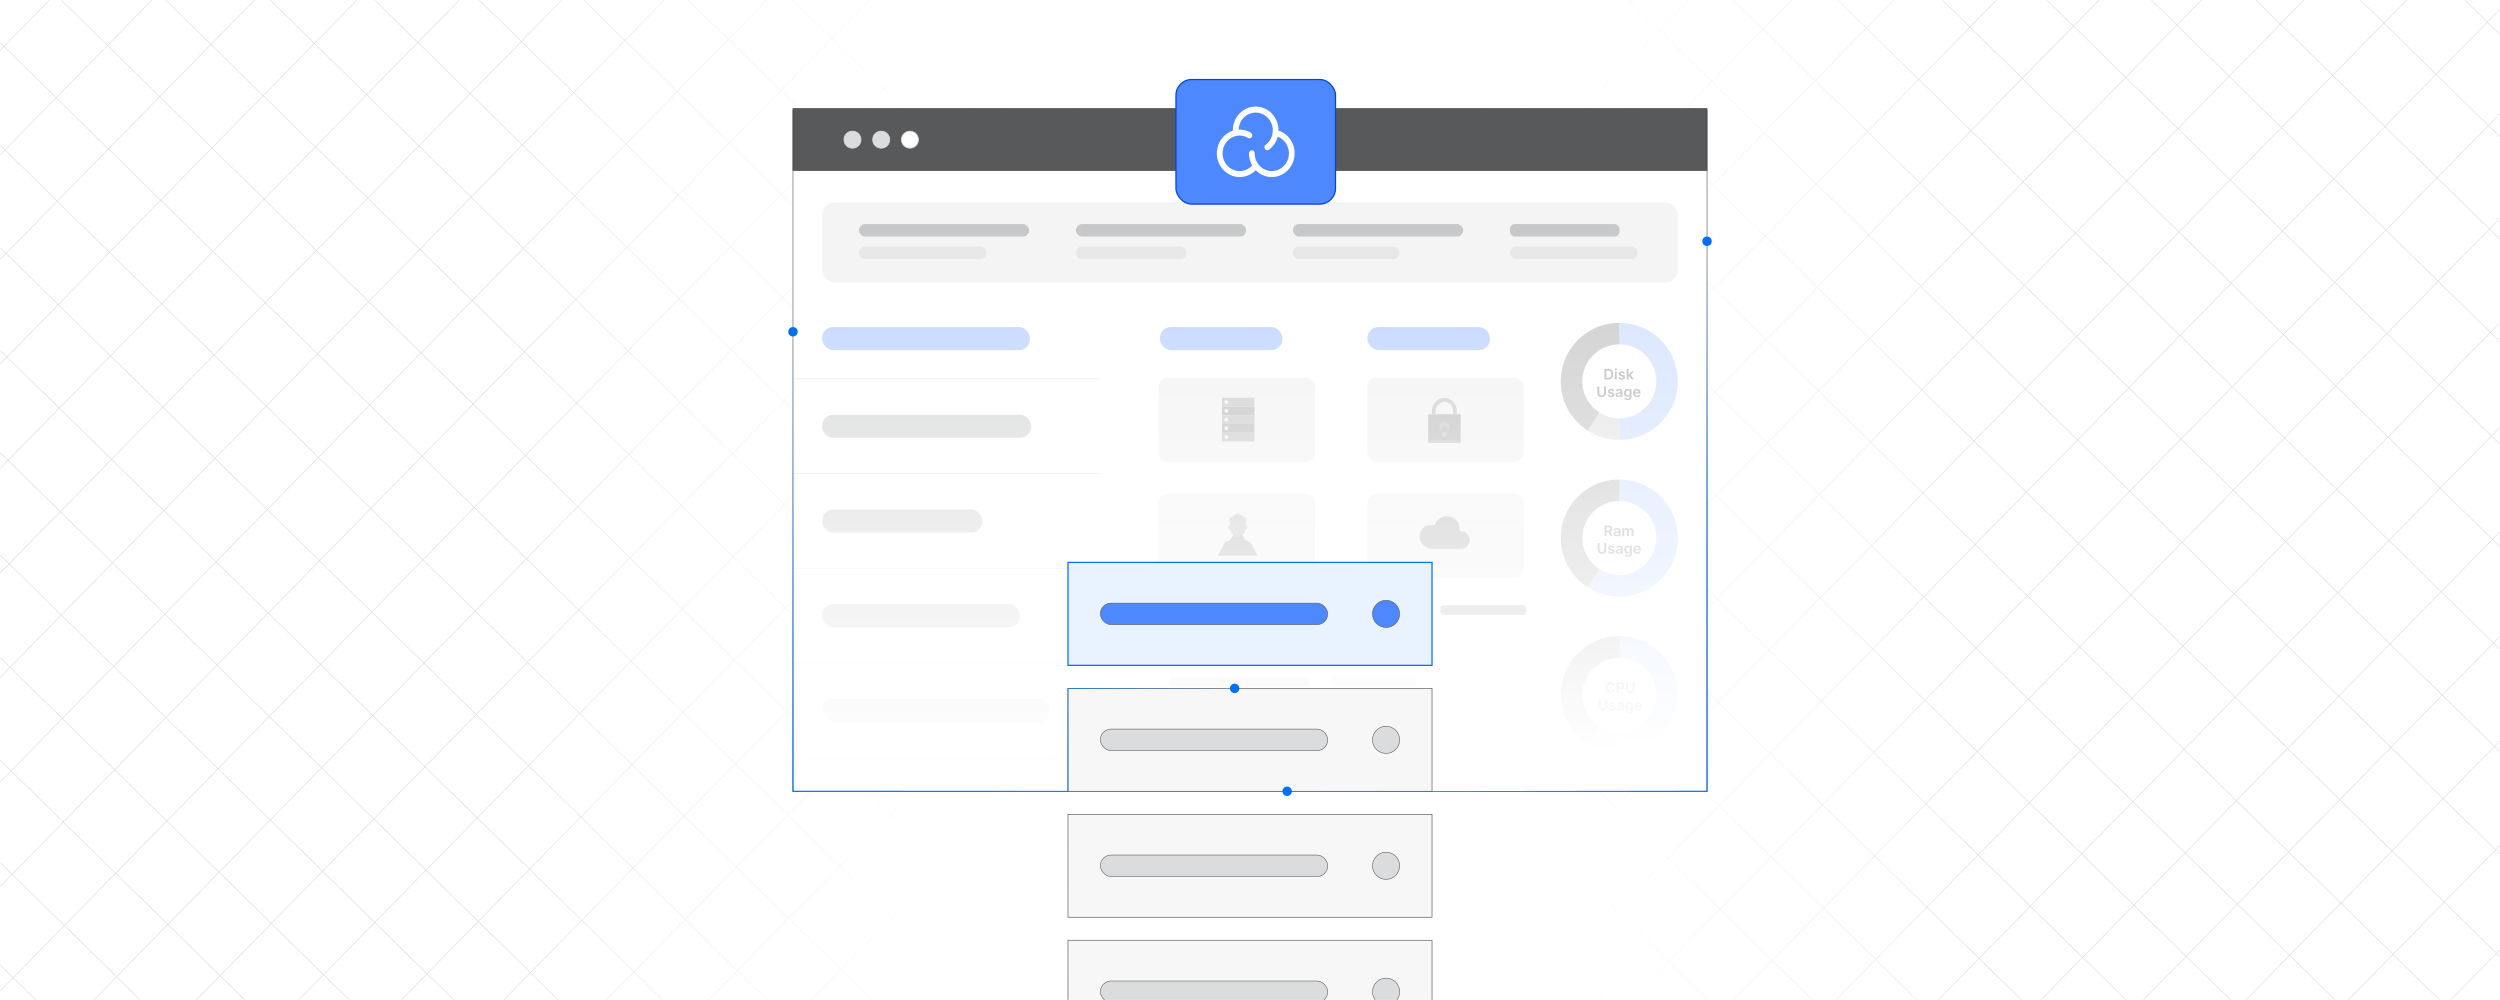 <?xml version="1.0" encoding="UTF-8"?><svg id="Layer_1" xmlns="http://www.w3.org/2000/svg" xmlns:xlink="http://www.w3.org/1999/xlink" viewBox="0 0 1000 400"><defs><clipPath id="clippath"><rect x=".096" y=".042" width="999.808" height="399.916" fill="none" stroke-width="0"/></clipPath><clipPath id="clippath-1"><rect x="-.096" y=".042" width="1000" height="400" fill="none" stroke-width="0"/></clipPath><linearGradient id="linear-gradient" x1="207.915" y1="200" x2="792.085" y2="200" gradientUnits="userSpaceOnUse"><stop offset="0" stop-color="#fff" stop-opacity="0"/><stop offset=".002" stop-color="#fff" stop-opacity=".01"/><stop offset=".043" stop-color="#fff" stop-opacity=".215"/><stop offset=".085" stop-color="#fff" stop-opacity=".399"/><stop offset=".13" stop-color="#fff" stop-opacity=".56"/><stop offset=".177" stop-color="#fff" stop-opacity=".697"/><stop offset=".226" stop-color="#fff" stop-opacity=".807"/><stop offset=".279" stop-color="#fff" stop-opacity=".893"/><stop offset=".337" stop-color="#fff" stop-opacity=".953"/><stop offset=".404" stop-color="#fff" stop-opacity=".989"/><stop offset=".501" stop-color="#fff"/><stop offset=".606" stop-color="#fff" stop-opacity=".99"/><stop offset=".672" stop-color="#fff" stop-opacity=".956"/><stop offset=".728" stop-color="#fff" stop-opacity=".898"/><stop offset=".778" stop-color="#fff" stop-opacity=".816"/><stop offset=".824" stop-color="#fff" stop-opacity=".71"/><stop offset=".868" stop-color="#fff" stop-opacity=".58"/><stop offset=".909" stop-color="#fff" stop-opacity=".425"/><stop offset=".948" stop-color="#fff" stop-opacity=".246"/><stop offset=".985" stop-color="#fff" stop-opacity=".048"/><stop offset=".993" stop-color="#fff" stop-opacity="0"/></linearGradient><linearGradient id="linear-gradient-2" x1="500" y1="303.216" x2="500" y2="113.02" gradientUnits="userSpaceOnUse"><stop offset=".003" stop-color="#fff"/><stop offset=".196" stop-color="#fff" stop-opacity=".798"/><stop offset=".756" stop-color="#fff" stop-opacity=".229"/><stop offset="1" stop-color="#fff" stop-opacity="0"/></linearGradient><filter id="drop-shadow-1" filterUnits="userSpaceOnUse"><feOffset dx="2.295" dy="2.295"/><feGaussianBlur result="blur" stdDeviation="3.442"/><feFlood flood-color="#333" flood-opacity=".06"/><feComposite in2="blur" operator="in"/><feComposite in="SourceGraphic"/></filter></defs><rect width="1000" height="400" fill="#fff" stroke-width="0"/><g clip-path="url(#clippath)"><g clip-path="url(#clippath-1)"><rect x=".096" y="-.042" width="1000" height="400" fill="#fff" stroke-width="0"/><rect x="-99.904" y="-400.042" width="1200" height="1200" transform="translate(7.193 417.044) rotate(-45.563)" fill="none" stroke="#dbdcdd" stroke-miterlimit="10" stroke-width=".25"/><line x1="-327.9" y1="187.402" x2="528.929" y2="1027.547" fill="none" stroke="#dbdcdd" stroke-miterlimit="10" stroke-width=".25"/><line x1="-307.409" y1="166.504" x2="549.42" y2="1006.649" fill="none" stroke="#dbdcdd" stroke-miterlimit="10" stroke-width=".25"/><line x1="-286.917" y1="145.605" x2="569.912" y2="985.75" fill="none" stroke="#dbdcdd" stroke-miterlimit="10" stroke-width=".25"/><line x1="-266.426" y1="124.707" x2="590.403" y2="964.852" fill="none" stroke="#dbdcdd" stroke-miterlimit="10" stroke-width=".25"/><line x1="-245.935" y1="103.809" x2="610.894" y2="943.954" fill="none" stroke="#dbdcdd" stroke-miterlimit="10" stroke-width=".25"/><line x1="-225.443" y1="82.91" x2="631.386" y2="923.056" fill="none" stroke="#dbdcdd" stroke-miterlimit="10" stroke-width=".25"/><line x1="-204.952" y1="62.012" x2="651.877" y2="902.158" fill="none" stroke="#dbdcdd" stroke-miterlimit="10" stroke-width=".25"/><line x1="-184.461" y1="41.114" x2="672.368" y2="881.259" fill="none" stroke="#dbdcdd" stroke-miterlimit="10" stroke-width=".25"/><line x1="-163.969" y1="20.216" x2="692.86" y2="860.361" fill="none" stroke="#dbdcdd" stroke-miterlimit="10" stroke-width=".25"/><line x1="-143.478" y1="-.683" x2="713.351" y2="839.463" fill="none" stroke="#dbdcdd" stroke-miterlimit="10" stroke-width=".25"/><line x1="-122.987" y1="-21.581" x2="733.842" y2="818.564" fill="none" stroke="#dbdcdd" stroke-miterlimit="10" stroke-width=".25"/><line x1="-102.495" y1="-42.479" x2="754.334" y2="797.666" fill="none" stroke="#dbdcdd" stroke-miterlimit="10" stroke-width=".25"/><line x1="-82.004" y1="-63.377" x2="774.825" y2="776.768" fill="none" stroke="#dbdcdd" stroke-miterlimit="10" stroke-width=".25"/><line x1="-61.513" y1="-84.276" x2="795.317" y2="755.87" fill="none" stroke="#dbdcdd" stroke-miterlimit="10" stroke-width=".25"/><line x1="-41.021" y1="-105.174" x2="815.808" y2="734.971" fill="none" stroke="#dbdcdd" stroke-miterlimit="10" stroke-width=".25"/><line x1="-20.53" y1="-126.072" x2="836.299" y2="714.073" fill="none" stroke="#dbdcdd" stroke-miterlimit="10" stroke-width=".25"/><line x1="-.038" y1="-146.97" x2="856.79" y2="693.175" fill="none" stroke="#dbdcdd" stroke-miterlimit="10" stroke-width=".25"/><line x1="20.453" y1="-167.869" x2="877.282" y2="672.277" fill="none" stroke="#dbdcdd" stroke-miterlimit="10" stroke-width=".25"/><line x1="40.944" y1="-188.767" x2="897.773" y2="651.378" fill="none" stroke="#dbdcdd" stroke-miterlimit="10" stroke-width=".25"/><line x1="61.436" y1="-209.665" x2="918.265" y2="630.48" fill="none" stroke="#dbdcdd" stroke-miterlimit="10" stroke-width=".25"/><line x1="81.927" y1="-230.564" x2="938.756" y2="609.582" fill="none" stroke="#dbdcdd" stroke-miterlimit="10" stroke-width=".25"/><line x1="102.418" y1="-251.462" x2="959.247" y2="588.683" fill="none" stroke="#dbdcdd" stroke-miterlimit="10" stroke-width=".25"/><line x1="122.91" y1="-272.36" x2="979.739" y2="567.785" fill="none" stroke="#dbdcdd" stroke-miterlimit="10" stroke-width=".25"/><line x1="143.401" y1="-293.258" x2="1000.23" y2="546.887" fill="none" stroke="#dbdcdd" stroke-miterlimit="10" stroke-width=".25"/><line x1="163.892" y1="-314.157" x2="1020.721" y2="525.989" fill="none" stroke="#dbdcdd" stroke-miterlimit="10" stroke-width=".25"/><line x1="184.384" y1="-335.055" x2="1041.213" y2="505.09" fill="none" stroke="#dbdcdd" stroke-miterlimit="10" stroke-width=".25"/><line x1="204.875" y1="-355.953" x2="1061.704" y2="484.192" fill="none" stroke="#dbdcdd" stroke-miterlimit="10" stroke-width=".25"/><line x1="225.366" y1="-376.851" x2="1082.195" y2="463.294" fill="none" stroke="#dbdcdd" stroke-miterlimit="10" stroke-width=".25"/><line x1="245.858" y1="-397.75" x2="1102.687" y2="442.396" fill="none" stroke="#dbdcdd" stroke-miterlimit="10" stroke-width=".25"/><line x1="266.349" y1="-418.648" x2="1123.178" y2="421.497" fill="none" stroke="#dbdcdd" stroke-miterlimit="10" stroke-width=".25"/><line x1="286.84" y1="-439.546" x2="1143.669" y2="400.599" fill="none" stroke="#dbdcdd" stroke-miterlimit="10" stroke-width=".25"/><line x1="307.332" y1="-460.445" x2="1164.161" y2="379.701" fill="none" stroke="#dbdcdd" stroke-miterlimit="10" stroke-width=".25"/><line x1="327.823" y1="-481.343" x2="1184.652" y2="358.803" fill="none" stroke="#dbdcdd" stroke-miterlimit="10" stroke-width=".25"/><line x1="348.314" y1="-502.241" x2="1205.143" y2="337.904" fill="none" stroke="#dbdcdd" stroke-miterlimit="10" stroke-width=".25"/><line x1="368.806" y1="-523.139" x2="1225.635" y2="317.006" fill="none" stroke="#dbdcdd" stroke-miterlimit="10" stroke-width=".25"/><line x1="389.297" y1="-544.038" x2="1246.126" y2="296.108" fill="none" stroke="#dbdcdd" stroke-miterlimit="10" stroke-width=".25"/><line x1="409.788" y1="-564.936" x2="1266.618" y2="275.209" fill="none" stroke="#dbdcdd" stroke-miterlimit="10" stroke-width=".25"/><line x1="430.28" y1="-585.834" x2="1287.109" y2="254.311" fill="none" stroke="#dbdcdd" stroke-miterlimit="10" stroke-width=".25"/><line x1="450.771" y1="-606.732" x2="1307.6" y2="233.413" fill="none" stroke="#dbdcdd" stroke-miterlimit="10" stroke-width=".25"/><line x1="471.262" y1="-627.631" x2="1328.091" y2="212.515" fill="none" stroke="#dbdcdd" stroke-miterlimit="10" stroke-width=".25"/><line x1="1327.685" y1="171.125" x2="487.539" y2="1027.954" fill="none" stroke="#dbdcdd" stroke-miterlimit="10" stroke-width=".25"/><line x1="1306.786" y1="150.634" x2="466.641" y2="1007.463" fill="none" stroke="#dbdcdd" stroke-miterlimit="10" stroke-width=".25"/><line x1="1285.888" y1="130.142" x2="445.743" y2="986.971" fill="none" stroke="#dbdcdd" stroke-miterlimit="10" stroke-width=".25"/><line x1="1264.99" y1="109.651" x2="424.844" y2="966.48" fill="none" stroke="#dbdcdd" stroke-miterlimit="10" stroke-width=".25"/><line x1="1244.091" y1="89.16" x2="403.946" y2="945.989" fill="none" stroke="#dbdcdd" stroke-miterlimit="10" stroke-width=".25"/><line x1="1223.193" y1="68.668" x2="383.048" y2="925.497" fill="none" stroke="#dbdcdd" stroke-miterlimit="10" stroke-width=".25"/><line x1="1202.295" y1="48.177" x2="362.15" y2="905.006" fill="none" stroke="#dbdcdd" stroke-miterlimit="10" stroke-width=".25"/><line x1="1181.397" y1="27.686" x2="341.252" y2="884.515" fill="none" stroke="#dbdcdd" stroke-miterlimit="10" stroke-width=".25"/><line x1="1160.498" y1="7.194" x2="320.353" y2="864.023" fill="none" stroke="#dbdcdd" stroke-miterlimit="10" stroke-width=".25"/><line x1="1139.6" y1="-13.297" x2="299.455" y2="843.532" fill="none" stroke="#dbdcdd" stroke-miterlimit="10" stroke-width=".25"/><line x1="1118.702" y1="-33.788" x2="278.557" y2="823.04" fill="none" stroke="#dbdcdd" stroke-miterlimit="10" stroke-width=".25"/><line x1="1097.804" y1="-54.28" x2="257.658" y2="802.549" fill="none" stroke="#dbdcdd" stroke-miterlimit="10" stroke-width=".25"/><line x1="1076.905" y1="-74.771" x2="236.76" y2="782.058" fill="none" stroke="#dbdcdd" stroke-miterlimit="10" stroke-width=".25"/><line x1="1056.007" y1="-95.263" x2="215.862" y2="761.567" fill="none" stroke="#dbdcdd" stroke-miterlimit="10" stroke-width=".25"/><line x1="1035.109" y1="-115.754" x2="194.964" y2="741.075" fill="none" stroke="#dbdcdd" stroke-miterlimit="10" stroke-width=".25"/><line x1="1014.211" y1="-136.245" x2="174.065" y2="720.584" fill="none" stroke="#dbdcdd" stroke-miterlimit="10" stroke-width=".25"/><line x1="993.312" y1="-156.737" x2="153.167" y2="700.092" fill="none" stroke="#dbdcdd" stroke-miterlimit="10" stroke-width=".25"/><line x1="972.414" y1="-177.228" x2="132.269" y2="679.601" fill="none" stroke="#dbdcdd" stroke-miterlimit="10" stroke-width=".25"/><line x1="951.516" y1="-197.719" x2="111.371" y2="659.11" fill="none" stroke="#dbdcdd" stroke-miterlimit="10" stroke-width=".25"/><line x1="930.617" y1="-218.211" x2="90.472" y2="638.618" fill="none" stroke="#dbdcdd" stroke-miterlimit="10" stroke-width=".25"/><line x1="909.719" y1="-238.702" x2="69.574" y2="618.127" fill="none" stroke="#dbdcdd" stroke-miterlimit="10" stroke-width=".25"/><line x1="888.821" y1="-259.193" x2="48.676" y2="597.636" fill="none" stroke="#dbdcdd" stroke-miterlimit="10" stroke-width=".25"/><line x1="867.923" y1="-279.685" x2="27.777" y2="577.144" fill="none" stroke="#dbdcdd" stroke-miterlimit="10" stroke-width=".25"/><line x1="847.024" y1="-300.176" x2="6.879" y2="556.653" fill="none" stroke="#dbdcdd" stroke-miterlimit="10" stroke-width=".25"/><line x1="826.126" y1="-320.667" x2="-14.019" y2="536.162" fill="none" stroke="#dbdcdd" stroke-miterlimit="10" stroke-width=".25"/><line x1="805.228" y1="-341.159" x2="-34.917" y2="515.67" fill="none" stroke="#dbdcdd" stroke-miterlimit="10" stroke-width=".25"/><line x1="784.33" y1="-361.65" x2="-55.816" y2="495.179" fill="none" stroke="#dbdcdd" stroke-miterlimit="10" stroke-width=".25"/><line x1="763.431" y1="-382.141" x2="-76.714" y2="474.688" fill="none" stroke="#dbdcdd" stroke-miterlimit="10" stroke-width=".25"/><line x1="742.533" y1="-402.633" x2="-97.612" y2="454.196" fill="none" stroke="#dbdcdd" stroke-miterlimit="10" stroke-width=".25"/><line x1="721.635" y1="-423.124" x2="-118.51" y2="433.705" fill="none" stroke="#dbdcdd" stroke-miterlimit="10" stroke-width=".25"/><line x1="700.737" y1="-443.615" x2="-139.409" y2="413.214" fill="none" stroke="#dbdcdd" stroke-miterlimit="10" stroke-width=".25"/><line x1="679.838" y1="-464.107" x2="-160.307" y2="392.722" fill="none" stroke="#dbdcdd" stroke-miterlimit="10" stroke-width=".25"/><line x1="658.94" y1="-484.598" x2="-181.205" y2="372.231" fill="none" stroke="#dbdcdd" stroke-miterlimit="10" stroke-width=".25"/><line x1="638.042" y1="-505.089" x2="-202.103" y2="351.74" fill="none" stroke="#dbdcdd" stroke-miterlimit="10" stroke-width=".25"/><line x1="617.144" y1="-525.581" x2="-223.002" y2="331.248" fill="none" stroke="#dbdcdd" stroke-miterlimit="10" stroke-width=".25"/><line x1="596.245" y1="-546.072" x2="-243.9" y2="310.757" fill="none" stroke="#dbdcdd" stroke-miterlimit="10" stroke-width=".25"/><line x1="575.347" y1="-566.563" x2="-264.798" y2="290.265" fill="none" stroke="#dbdcdd" stroke-miterlimit="10" stroke-width=".25"/><line x1="554.449" y1="-587.055" x2="-285.697" y2="269.774" fill="none" stroke="#dbdcdd" stroke-miterlimit="10" stroke-width=".25"/><line x1="533.55" y1="-607.546" x2="-306.595" y2="249.283" fill="none" stroke="#dbdcdd" stroke-miterlimit="10" stroke-width=".25"/><line x1="512.652" y1="-628.038" x2="-327.493" y2="228.791" fill="none" stroke="#dbdcdd" stroke-miterlimit="10" stroke-width=".25"/><rect x="207.915" y="0" width="584.17" height="400" fill="url(#linear-gradient)" stroke-width="0"/><rect x="317.192" y="43.901" width="365.617" height="272.655" fill="#fff" stroke-width="0"/><rect x="317.192" y="43.445" width="365.617" height="24.733" fill="#58595b" stroke="#333" stroke-miterlimit="10" stroke-width=".25"/><circle cx="340.992" cy="55.864" r="3.387" fill="#dbdcdd" stroke="#dbdcdd" stroke-miterlimit="10" stroke-width=".351"/><circle cx="352.483" cy="55.864" r="3.387" fill="#dbdcdd" stroke="#dbdcdd" stroke-miterlimit="10" stroke-width=".351"/><circle cx="363.974" cy="55.864" r="3.387" fill="#fff" stroke="#dbdcdd" stroke-miterlimit="10" stroke-width=".351"/><line x1="317.192" y1="151.536" x2="439.808" y2="151.536" fill="#fff" stroke="#e9e9e9" stroke-miterlimit="10" stroke-width=".343"/><rect x="328.875" y="165.905" width="83.529" height="9.219" rx="4.368" ry="4.368" fill="#dbdcdd" stroke-width="0"/><line x1="317.192" y1="189.423" x2="439.808" y2="189.423" fill="#fff" stroke="#e9e9e9" stroke-miterlimit="10" stroke-width=".343"/><rect x="328.875" y="203.792" width="64.058" height="9.219" rx="4.368" ry="4.368" fill="#dbdcdd" stroke-width="0"/><line x1="317.192" y1="227.31" x2="439.808" y2="227.31" fill="#fff" stroke="#e9e9e9" stroke-miterlimit="10" stroke-width=".343"/><rect x="328.875" y="241.678" width="79.036" height="9.219" rx="4.368" ry="4.368" fill="#dbdcdd" stroke-width="0"/><line x1="317.192" y1="265.197" x2="439.808" y2="265.197" fill="#fff" stroke="#e9e9e9" stroke-miterlimit="10" stroke-width=".343"/><rect x="328.875" y="279.565" width="91.018" height="9.219" rx="4.368" ry="4.368" fill="#dbdcdd" stroke-width="0"/><line x1="317.192" y1="303.084" x2="439.808" y2="303.084" fill="#fff" stroke="#e9e9e9" stroke-miterlimit="10" stroke-width=".343"/><rect x="328.875" y="130.824" width="83.092" height="9.219" rx="4.368" ry="4.368" fill="#4d88ff" opacity=".32" stroke-width="0"/><rect x="463.961" y="130.824" width="49.015" height="9.219" rx="4.434" ry="4.434" fill="#4d88ff" opacity=".32" stroke-width="0"/><rect x="546.961" y="130.824" width="49.015" height="9.219" rx="4.434" ry="4.434" fill="#4d88ff" opacity=".32" stroke-width="0"/><g opacity=".54"><rect x="467.923" y="242.084" width="55.632" height="3.881" rx="1.176" ry="1.176" fill="#cfcfcf" stroke-width="0"/><rect x="532.673" y="242.084" width="34.275" height="3.881" rx="1.176" ry="1.176" fill="#cfcfcf" stroke-width="0"/><rect x="576.214" y="242.084" width="34.275" height="3.881" rx="1.176" ry="1.176" fill="#9d9d9d" stroke-width="0"/><rect x="467.923" y="251.625" width="47.03" height="3.881" rx="1.176" ry="1.176" fill="#9d9d9d" stroke-width="0"/><rect x="467.923" y="261.167" width="33.3" height="3.881" rx="1.176" ry="1.176" fill="#e7e7e7" stroke-width="0"/><rect x="509.769" y="261.167" width="34.275" height="3.881" rx="1.176" ry="1.176" fill="#e7e7e7" stroke-width="0"/><rect x="467.923" y="270.709" width="55.632" height="3.881" rx="1.176" ry="1.176" fill="#cfcfcf" stroke-width="0"/><rect x="532.673" y="270.709" width="34.275" height="3.881" rx="1.176" ry="1.176" fill="#e7e7e7" stroke-width="0"/><rect x="467.923" y="280.251" width="55.632" height="3.881" rx="1.176" ry="1.176" fill="#e7e7e7" stroke-width="0"/><rect x="532.673" y="280.251" width="22.282" height="3.881" rx="1.176" ry="1.176" fill="#e7e7e7" stroke-width="0"/><rect x="467.923" y="289.793" width="36.52" height="3.881" rx="1.176" ry="1.176" fill="#e7e7e7" stroke-width="0"/><rect x="514.748" y="289.793" width="34.275" height="3.881" rx="1.176" ry="1.176" fill="#cfcfcf" stroke-width="0"/><rect x="467.923" y="299.335" width="73.273" height="3.881" rx="1.176" ry="1.176" fill="#e7e7e7" stroke-width="0"/><rect x="551.213" y="299.335" width="45.143" height="3.881" rx="1.176" ry="1.176" fill="#e7e7e7" stroke-width="0"/></g><rect x="463.425" y="151.084" width="62.611" height="33.624" rx="3.663" ry="3.663" fill="#f4f4f4" stroke-width="0"/><g id="Vivid.JS" opacity=".39"><g id="Vivid-Icons"><g id="Icons"><g id="server"><g id="Shape"><path d="M488.802,162.591h12.988v3.497h-12.988v-3.497ZM488.802,169.585h12.988v3.497h-12.988v-3.497Z" fill="gray" fill-rule="evenodd" stroke-width="0"/><path d="M488.802,159.095h12.988v3.497h-12.988v-3.497ZM488.802,166.088h12.988v3.497h-12.988v-3.497ZM488.802,173.082h12.988v3.497h-12.988v-3.497Z" fill="#9c9ea1" fill-rule="evenodd" stroke-width="0"/><path d="M490.55,174.081c.414,0,.749.336.749.749s-.336.749-.749.749-.749-.336-.749-.749.336-.749.749-.749ZM490.55,170.584c.414,0,.749.336.749.749s-.336.749-.749.749-.749-.336-.749-.749.336-.749.749-.749ZM490.55,167.087c.414,0,.749.336.749.749s-.336.749-.749.749-.749-.336-.749-.749.336-.749.749-.749ZM490.55,163.59c.414,0,.749.336.749.749s-.336.749-.749.749-.749-.336-.749-.749.336-.749.749-.749ZM490.55,160.094c.414,0,.749.336.749.749s-.336.749-.749.749-.749-.336-.749-.749.336-.749.749-.749Z" fill="#fff" fill-rule="evenodd" stroke-width="0"/></g></g></g></g></g><rect x="463.425" y="197.462" width="62.611" height="33.624" rx="3.663" ry="3.663" fill="#f4f4f4" stroke-width="0"/><g id="Vivid.JS-2" opacity=".39"><g id="Vivid-Icons-2"><g id="Icons-2"><g id="user"><g id="Shape-2"><polygon points="487.125 222.309 490.031 216.869 492.211 215.965 493.664 213.245 496.571 213.245 498.024 215.965 500.204 216.871 503.11 222.309 487.125 222.309" fill="gray" fill-rule="evenodd" stroke-width="0"/><polygon points="499.114 210.32 498.614 211.819 498.115 211.819 497.615 213.317 495.617 214.816 494.618 214.816 492.62 213.317 492.12 211.819 491.621 211.819 491.121 210.32 492.12 210.32 491.621 207.323 495.118 205.325 498.614 207.323 498.115 210.32 499.114 210.32" fill="#9c9ea1" fill-rule="evenodd" stroke-width="0"/></g></g></g></g></g><rect x="546.907" y="197.462" width="62.611" height="33.624" rx="3.663" ry="3.663" fill="#f4f4f4" stroke-width="0"/><g id="Vivid.JS-3" opacity=".39"><g id="Vivid-Icons-3"><g id="Icons-3"><g id="cloud"><g id="Shape-3"><path d="M584.466,219.492h-11.853c-2.666-.049-4.788-2.248-4.742-4.915,0-2.714,1.877-4.577,4.496-4.577.499-.044,1-.044,1.499,0,.803-1.939,2.509-3.497,4.674-3.497,2.899,0,5.317,1.991,5.317,4.995,0,.205.021.799,0,.999.166-.025.334-.025.499,0,1.921.012,3.477,1.563,3.497,3.483.033,1.904-1.483,3.475-3.387,3.51Z" fill="gray" fill-rule="evenodd" stroke-width="0"/></g></g></g></g></g><rect x="546.907" y="151.084" width="62.611" height="33.624" rx="3.663" ry="3.663" fill="#f4f4f4" stroke-width="0"/><g id="Vivid.JS-4" opacity=".39"><g id="Vivid-Icons-4"><g id="Icons-4"><g id="lock"><rect id="Rectangle-path" x="571.256" y="165.694" width="12.988" height="11.489" fill="gray" stroke-width="0"/><path id="Shape-4" d="M581.246,165.694v-1.499c-.056-1.908-1.589-3.441-3.497-3.497-1.79,0-3.497,1.93-3.497,3.497v1.499h-1.499v-1.499c.018-2.751,2.244-4.977,4.995-4.995,3.091,0,4.995,2.825,4.995,4.995v1.499h-1.499ZM571.256,176.184h12.988v.999h-12.988v-.999ZM577.75,168.691c1.104,0,1.998.895,1.998,1.998s-.895,1.998-1.998,1.998-1.998-.895-1.998-1.998.895-1.998,1.998-1.998ZM576.751,170.689h1.998v3.996h-1.998v-3.996Z" fill="#9c9ea1" fill-rule="evenodd" stroke-width="0"/></g></g></g></g><g opacity=".67"><path d="M658.179,162.997c-2.677,2.678-6.376,4.334-10.462,4.334v8.613c4.777.004,9.599-1.444,13.76-4.466,1.009-.733,1.94-1.533,2.796-2.386l-6.094-6.094Z" fill="#4d88ff" opacity=".32" stroke-width="0"/><path d="M647.717,167.331c-2.938,0-5.673-.86-7.975-2.336l-4.646,7.259c3.793,2.426,8.186,3.687,12.622,3.691l-0-8.614h0Z" fill="#dcdcdc" stroke-width="0"/><path d="M633.958,133.593c-1.009.733-1.94,1.533-2.796,2.386-5.729,5.715-7.99,13.911-6.313,21.575.67,3.063,1.966,6.042,3.927,8.741,1.771,2.438,3.927,4.428,6.321,5.959l4.646-7.259c-4.101-2.631-6.821-7.226-6.821-12.46,0-8.171,6.624-14.796,14.795-14.796h0v-8.613c-4.777-.004-9.599,1.444-13.76,4.466Z" fill="#bababa" stroke-width="0"/><g opacity=".32"><path d="M667.025,165.774h.007c-.811,1.171-1.726,2.287-2.758,3.32l-6.092-6.099c.638-.644,1.22-1.345,1.74-2.093,1.635-2.384,2.592-5.26,2.592-8.365,0-1.088-.125-2.148-.346-3.174-.846-3.888-3.229-7.207-6.473-9.287-2.301-1.476-5.038-2.336-7.977-2.336v-8.614c2.218,0,4.421.319,6.549.936s4.179,1.538,6.071,2.751c2.398,1.532,4.553,3.521,6.32,5.96,1.961,2.703,3.257,5.676,3.929,8.739,1.372,6.286.097,12.918-3.562,18.261Z" fill="#4d88ff" stroke-width="0"/></g><path d="M643.21,151.796h-1.435v-4.237h1.465c.421,0,.782.085,1.085.254s.536.411.698.727c.163.316.244.694.244,1.134,0,.441-.081.821-.245,1.139-.163.316-.398.56-.705.73-.308.17-.676.255-1.106.255ZM642.542,151.131h.631c.295,0,.542-.055.739-.162.196-.108.345-.271.444-.486s.149-.486.149-.81-.05-.593-.149-.808-.246-.375-.44-.482c-.194-.106-.435-.16-.722-.16h-.653v2.909Z" fill="#9e9e9e" stroke-width="0"/><path d="M646.339,148.167c-.119,0-.221-.04-.307-.119-.085-.079-.128-.175-.128-.286,0-.113.043-.21.128-.289.086-.079.188-.119.307-.119.12,0,.222.04.307.119s.128.176.128.289c0,.111-.043.207-.128.286s-.186.119-.307.119ZM645.962,151.796v-3.178h.749v3.178h-.749Z" fill="#9e9e9e" stroke-width="0"/><path d="M649.992,149.458l-.683.074c-.019-.068-.053-.134-.101-.194s-.111-.109-.191-.146c-.08-.038-.178-.057-.294-.057-.155,0-.286.034-.392.102s-.157.155-.156.263c-.001.093.032.168.102.226.069.059.185.105.347.143l.542.116c.301.065.524.168.671.309.147.141.222.324.223.552-.001.2-.06.377-.175.529s-.274.272-.478.356c-.205.086-.44.129-.704.129-.389,0-.702-.082-.94-.246-.237-.163-.378-.391-.424-.684l.731-.07c.033.144.103.252.211.325s.247.109.42.109c.178,0,.321-.036.43-.109s.162-.163.162-.272c0-.091-.035-.166-.104-.226-.069-.059-.178-.104-.324-.136l-.542-.114c-.305-.064-.53-.171-.676-.321-.146-.151-.219-.343-.218-.574-.001-.196.052-.366.16-.511.108-.144.26-.256.453-.335.194-.079.418-.119.672-.119.372,0,.666.08.88.238.215.158.348.373.398.644Z" fill="#9e9e9e" stroke-width="0"/><path d="M650.679,151.796v-4.237h.749v4.237h-.749ZM651.361,150.798l-.002-.904h.12l1.142-1.276h.876l-1.405,1.563h-.155l-.575.617ZM652.673,151.796l-1.034-1.446.505-.527,1.426,1.974h-.896Z" fill="#9e9e9e" stroke-width="0"/><path d="M641.612,154.549h.768v2.769c0,.304-.071.57-.214.801s-.343.41-.602.539c-.258.129-.559.193-.903.193-.347,0-.648-.065-.906-.193-.259-.129-.458-.309-.601-.539-.142-.231-.213-.497-.213-.801v-2.769h.768v2.704c0,.177.039.334.117.472.077.138.188.246.33.324.142.078.31.116.505.116.194,0,.362-.038.506-.116.143-.078.252-.186.329-.324.078-.138.116-.295.116-.472v-2.704Z" fill="#9e9e9e" stroke-width="0"/><path d="M645.694,156.449l-.683.074c-.019-.068-.053-.134-.101-.194s-.111-.109-.191-.146c-.08-.038-.178-.057-.294-.057-.155,0-.286.034-.392.102s-.157.155-.156.263c-.001.093.032.168.102.226.069.059.185.105.347.143l.542.116c.301.065.524.168.671.309.147.141.222.324.223.552-.001.2-.06.377-.175.529s-.274.272-.478.356c-.205.086-.44.129-.704.129-.389,0-.702-.082-.94-.246-.237-.163-.378-.391-.424-.684l.731-.07c.033.144.103.252.211.325s.247.109.42.109c.178,0,.321-.036.43-.109s.162-.163.162-.272c0-.091-.035-.166-.104-.226-.069-.059-.178-.104-.324-.136l-.542-.114c-.305-.064-.53-.171-.676-.321-.146-.151-.219-.343-.218-.574-.001-.196.052-.366.16-.511.108-.144.26-.256.453-.335.194-.079.418-.119.672-.119.372,0,.666.08.88.238.215.158.348.373.398.644Z" fill="#9e9e9e" stroke-width="0"/><path d="M647.296,158.851c-.202,0-.383-.036-.544-.109-.16-.072-.287-.18-.38-.321-.094-.142-.14-.317-.14-.525,0-.18.032-.328.099-.445s.157-.211.272-.281.243-.124.388-.16.293-.064.448-.08c.185-.019.337-.036.453-.053.115-.016.2-.04.253-.074.054-.033.08-.086.08-.158v-.013c0-.155-.047-.276-.139-.361-.093-.086-.226-.129-.399-.129-.184,0-.329.04-.435.12-.107.08-.179.175-.216.283l-.7-.099c.056-.193.146-.355.273-.485.127-.131.282-.229.466-.294s.386-.099.608-.099c.152,0,.306.019.457.054.151.036.29.096.416.178.125.082.227.193.303.334.077.141.115.316.115.527v2.127h-.721v-.436h-.024c-.046.088-.109.171-.191.247-.082.077-.185.138-.309.185-.123.046-.268.069-.433.069ZM647.49,158.3c.15,0,.28-.03.391-.09s.195-.14.256-.239c.06-.099.09-.207.09-.324v-.375c-.023.019-.064.037-.119.054s-.118.031-.188.044c-.068.012-.137.023-.204.033-.068.01-.127.018-.176.024-.112.016-.212.04-.301.074-.088.035-.157.083-.209.144-.051.06-.076.14-.076.236,0,.138.05.242.151.312.101.07.229.105.385.105Z" fill="#9e9e9e" stroke-width="0"/><path d="M651.11,160.044c-.269,0-.5-.036-.692-.108-.193-.072-.349-.169-.466-.291-.117-.121-.199-.256-.244-.403l.675-.163c.03.061.074.123.132.185s.137.112.235.153.223.061.373.061c.213,0,.389-.052.527-.154.14-.102.209-.272.209-.506v-.603h-.037c-.038.077-.095.157-.169.238-.073.081-.171.149-.291.205-.121.055-.273.082-.454.082-.244,0-.466-.058-.663-.173-.198-.114-.355-.287-.472-.517-.117-.23-.175-.518-.175-.864,0-.349.058-.644.175-.884.116-.241.273-.424.473-.549.198-.125.42-.188.664-.188.185,0,.34.032.46.095.121.062.217.138.289.226.071.087.126.17.163.247h.042v-.525h.738v3.229c0,.272-.065.496-.194.675-.13.178-.308.31-.532.399-.225.088-.479.132-.766.132ZM651.117,158.154c.158,0,.294-.039.405-.116s.196-.189.255-.333c.058-.144.087-.318.087-.521,0-.2-.029-.375-.086-.525-.058-.15-.142-.268-.253-.351-.111-.084-.247-.125-.408-.125-.167,0-.307.043-.418.13-.112.087-.196.206-.253.357-.057.15-.085.322-.085.514,0,.194.029.364.086.51.058.145.143.259.255.34.112.08.251.121.415.121Z" fill="#9e9e9e" stroke-width="0"/><path d="M654.779,158.849c-.319,0-.594-.067-.825-.2-.231-.133-.408-.322-.532-.566-.124-.245-.186-.534-.186-.866,0-.327.062-.614.188-.861.125-.248.3-.441.524-.58s.489-.208.792-.208c.196,0,.382.032.556.095.175.062.329.159.464.29.135.132.24.298.317.5s.116.442.116.721v.231h-2.606v-.505h1.888c-.002-.144-.033-.272-.094-.384s-.144-.201-.253-.267c-.108-.065-.234-.097-.378-.097-.153,0-.287.037-.403.11-.116.074-.206.171-.271.29-.064.119-.097.25-.098.392v.441c0,.185.033.343.102.475.067.132.162.232.283.302s.264.104.426.104c.109,0,.208-.016.296-.047.089-.03.165-.076.23-.137.065-.061.114-.137.147-.226l.699.078c-.044.185-.128.346-.251.483-.124.137-.281.243-.474.318-.191.075-.41.113-.657.113Z" fill="#9e9e9e" stroke-width="0"/><g id="site_traffic_analitics"><path d="M658.179,288.328c-2.677,2.678-6.376,4.334-10.462,4.334v8.613c4.777.004,9.599-1.444,13.76-4.466,1.009-.733,1.94-1.533,2.796-2.386l-6.094-6.094Z" fill="#ececec" stroke-width="0"/><path d="M647.717,292.662c-2.938,0-5.673-.86-7.975-2.336l-4.646,7.259c3.793,2.426,8.186,3.687,12.622,3.691l-0-8.614h0Z" fill="#dcdcdc" stroke-width="0"/><path d="M633.958,258.924c-1.009.733-1.94,1.533-2.796,2.386-5.729,5.715-7.99,13.911-6.313,21.575.67,3.063,1.966,6.042,3.927,8.741,1.771,2.438,3.927,4.428,6.321,5.959l4.646-7.259c-4.101-2.631-6.821-7.226-6.821-12.46,0-8.171,6.624-14.796,14.795-14.796h0v-8.613c-4.777-.004-9.599,1.444-13.76,4.466Z" fill="#bababa" stroke-width="0"/><g opacity=".32"><path d="M667.025,291.106h.007c-.811,1.171-1.726,2.287-2.758,3.32l-6.092-6.099c.638-.644,1.22-1.345,1.74-2.093,1.635-2.384,2.592-5.26,2.592-8.365,0-1.088-.125-2.148-.346-3.174-.846-3.888-3.229-7.207-6.473-9.287-2.301-1.476-5.038-2.336-7.977-2.336v-8.614c2.218,0,4.421.319,6.549.936s4.179,1.538,6.071,2.751c2.398,1.532,4.553,3.521,6.32,5.96,1.961,2.703,3.257,5.676,3.929,8.739,1.372,6.286.097,12.918-3.562,18.261Z" fill="#4d88ff" stroke-width="0"/></g></g><path d="M645.929,274.318h-.773c-.022-.127-.064-.239-.122-.338-.06-.099-.134-.183-.222-.252-.089-.068-.189-.121-.301-.156-.113-.035-.233-.053-.363-.053-.231,0-.435.058-.612.173-.179.115-.317.283-.418.505s-.151.491-.151.81c0,.323.051.597.152.817.102.222.24.389.418.501.177.112.38.169.609.169.127,0,.245-.017.356-.051s.211-.084.3-.15c.089-.065.164-.147.226-.244s.104-.207.128-.331l.773.005c-.029.201-.092.39-.188.566s-.221.332-.375.467c-.155.135-.336.239-.542.315-.207.075-.436.112-.69.112-.372,0-.705-.086-.997-.259-.293-.172-.522-.421-.691-.746-.168-.326-.252-.716-.252-1.171,0-.457.085-.848.254-1.173.17-.324.401-.573.693-.745.293-.173.624-.259.993-.259.236,0,.455.033.658.099.202.066.383.163.542.291.158.128.289.283.392.468.103.184.17.394.202.63Z" fill="#9e9e9e" stroke-width="0"/><path d="M646.634,277.126v-4.237h1.589c.325,0,.599.06.82.182.222.122.389.288.503.5.113.212.171.452.171.721,0,.273-.058.514-.172.725s-.283.377-.507.498c-.224.12-.499.181-.826.181h-1.053v-.631h.95c.19,0,.346-.033.467-.1.122-.066.212-.157.271-.273.059-.115.088-.249.088-.399,0-.149-.029-.282-.088-.397-.059-.115-.149-.204-.272-.269-.122-.064-.278-.096-.471-.096h-.703v3.596h-.768Z" fill="#9e9e9e" stroke-width="0"/><path d="M653.054,272.888h.768v2.769c0,.304-.071.57-.214.801s-.343.41-.602.539c-.258.129-.559.193-.903.193-.347,0-.648-.065-.906-.193-.259-.129-.458-.309-.601-.539-.142-.231-.213-.497-.213-.801v-2.769h.768v2.704c0,.177.039.334.117.472.077.138.188.246.33.324.142.078.31.116.505.116.194,0,.362-.038.506-.116.143-.078.252-.186.329-.324.078-.138.116-.295.116-.472v-2.704Z" fill="#9e9e9e" stroke-width="0"/><path d="M642.191,279.88h.768v2.769c0,.304-.071.57-.214.801s-.343.41-.602.539c-.258.129-.559.193-.903.193-.347,0-.648-.065-.906-.193-.259-.129-.458-.309-.601-.539-.142-.231-.213-.497-.213-.801v-2.769h.768v2.704c0,.177.039.334.117.472.077.138.188.246.33.324.142.078.31.116.505.116.194,0,.362-.038.506-.116.143-.078.252-.186.329-.324.078-.138.116-.295.116-.472v-2.704Z" fill="#9e9e9e" stroke-width="0"/><path d="M646.273,281.779l-.683.074c-.019-.068-.053-.134-.101-.194s-.111-.109-.191-.146c-.08-.038-.178-.057-.294-.057-.155,0-.286.034-.392.102s-.157.155-.156.263c-.001.093.032.168.102.226.069.059.185.105.347.143l.542.116c.301.065.524.168.671.309.147.141.222.324.223.552-.001.2-.06.377-.175.529s-.274.272-.478.356c-.205.086-.44.129-.704.129-.389,0-.702-.082-.94-.246-.237-.163-.378-.391-.424-.684l.731-.07c.033.144.103.252.211.325s.247.109.42.109c.178,0,.321-.036.43-.109s.162-.163.162-.272c0-.091-.035-.166-.104-.226-.069-.059-.178-.104-.324-.136l-.542-.114c-.305-.064-.53-.171-.676-.321-.146-.151-.219-.343-.218-.574-.001-.196.052-.366.16-.511.108-.144.26-.256.453-.335.194-.079.418-.119.672-.119.372,0,.666.08.88.238.215.158.348.373.398.644Z" fill="#9e9e9e" stroke-width="0"/><path d="M647.875,284.181c-.202,0-.383-.036-.544-.109-.16-.072-.287-.18-.38-.321-.094-.142-.14-.317-.14-.525,0-.18.032-.328.099-.445s.157-.211.272-.281.243-.124.388-.16.293-.064.448-.08c.185-.019.337-.036.453-.053.115-.016.2-.04.253-.074.054-.033.08-.086.08-.158v-.013c0-.155-.047-.276-.139-.361-.093-.086-.226-.129-.399-.129-.184,0-.329.04-.435.12-.107.08-.179.175-.216.283l-.7-.099c.056-.193.146-.355.273-.485.127-.131.282-.229.466-.294s.386-.099.608-.099c.152,0,.306.019.457.054.151.036.29.096.416.178.125.082.227.193.303.334.077.141.115.316.115.527v2.127h-.721v-.436h-.024c-.046.088-.109.171-.191.247-.082.077-.185.138-.309.185-.123.046-.268.069-.433.069ZM648.069,283.63c.15,0,.28-.03.391-.09s.195-.14.256-.239c.06-.099.09-.207.09-.324v-.375c-.023.019-.064.037-.119.054s-.118.031-.188.044c-.068.012-.137.023-.204.033-.068.01-.127.018-.176.024-.112.016-.212.04-.301.074-.088.035-.157.083-.209.144-.051.06-.076.14-.076.236,0,.138.05.242.151.312.101.07.229.105.385.105Z" fill="#9e9e9e" stroke-width="0"/><path d="M651.689,285.375c-.269,0-.5-.036-.692-.108-.193-.072-.349-.169-.466-.291-.117-.121-.199-.256-.244-.403l.675-.163c.03.061.074.123.132.185s.137.112.235.153.223.061.373.061c.213,0,.389-.052.527-.154.14-.102.209-.272.209-.506v-.603h-.037c-.038.077-.095.157-.169.238-.073.081-.171.149-.291.205-.121.055-.273.082-.454.082-.244,0-.466-.058-.663-.173-.198-.114-.355-.287-.472-.517-.117-.23-.175-.518-.175-.864,0-.349.058-.644.175-.884.116-.241.273-.424.473-.549.198-.125.42-.188.664-.188.185,0,.34.032.46.095.121.062.217.138.289.226.071.087.126.17.163.247h.042v-.525h.738v3.229c0,.272-.065.496-.194.675-.13.178-.308.31-.532.399-.225.088-.479.132-.766.132ZM651.696,283.484c.158,0,.294-.039.405-.116s.196-.189.255-.333c.058-.144.087-.318.087-.521,0-.2-.029-.375-.086-.525-.058-.15-.142-.268-.253-.351-.111-.084-.247-.125-.408-.125-.167,0-.307.043-.418.13-.112.087-.196.206-.253.357-.057.15-.085.322-.085.514,0,.194.029.364.086.51.058.145.143.259.255.34.112.08.251.121.415.121Z" fill="#9e9e9e" stroke-width="0"/><path d="M655.358,284.179c-.319,0-.594-.067-.825-.2-.231-.133-.408-.322-.532-.566-.124-.245-.186-.534-.186-.866,0-.327.062-.614.188-.861.125-.248.3-.441.524-.58s.489-.208.792-.208c.196,0,.382.032.556.095.175.062.329.159.464.29.135.132.24.298.317.5s.116.442.116.721v.231h-2.606v-.505h1.888c-.002-.144-.033-.272-.094-.384s-.144-.201-.253-.267c-.108-.065-.234-.097-.378-.097-.153,0-.287.037-.403.11-.116.074-.206.171-.271.29-.064.119-.097.25-.098.392v.441c0,.185.033.343.102.475.067.132.162.232.283.302s.264.104.426.104c.109,0,.208-.016.296-.047.089-.03.165-.076.23-.137.065-.061.114-.137.147-.226l.699.078c-.044.185-.128.346-.251.483-.124.137-.281.243-.474.318-.191.075-.41.113-.657.113Z" fill="#9e9e9e" stroke-width="0"/><g id="site_traffic_analitics-2"><g opacity=".32"><path d="M658.179,225.663c-2.677,2.678-6.376,4.334-10.462,4.334v8.613c4.777.004,9.599-1.444,13.76-4.466,1.009-.733,1.94-1.533,2.796-2.386l-6.094-6.094Z" fill="#4d88ff" stroke-width="0"/></g><g opacity=".32"><path d="M647.717,229.996c-2.938,0-5.673-.86-7.975-2.336l-4.646,7.259c3.793,2.426,8.186,3.687,12.622,3.691l-0-8.614h0Z" fill="#4d88ff" stroke-width="0"/></g><path d="M633.958,196.258c-1.009.733-1.94,1.533-2.796,2.386-5.729,5.715-7.99,13.911-6.313,21.575.67,3.063,1.966,6.042,3.927,8.741,1.771,2.438,3.927,4.428,6.321,5.959l4.646-7.259c-4.101-2.631-6.821-7.226-6.821-12.46,0-8.171,6.624-14.796,14.795-14.796h0v-8.613c-4.777-.004-9.599,1.444-13.76,4.466Z" fill="#bababa" stroke-width="0"/><g opacity=".32"><path d="M667.025,228.44h.007c-.811,1.171-1.726,2.287-2.758,3.32l-6.092-6.099c.638-.644,1.22-1.345,1.74-2.093,1.635-2.384,2.592-5.26,2.592-8.365,0-1.088-.125-2.148-.346-3.174-.846-3.888-3.229-7.207-6.473-9.287-2.301-1.476-5.038-2.336-7.977-2.336v-8.614c2.218,0,4.421.319,6.549.936s4.179,1.538,6.071,2.751c2.398,1.532,4.553,3.521,6.32,5.96,1.961,2.703,3.257,5.676,3.929,8.739,1.372,6.286.097,12.918-3.562,18.261Z" fill="#4d88ff" stroke-width="0"/></g></g><path d="M641.831,214.459v-4.237h1.589c.325,0,.599.057.82.17s.389.272.503.475c.113.203.171.44.171.711,0,.272-.058.507-.173.706s-.284.353-.508.462-.498.162-.824.162h-1.131v-.638h1.028c.19,0,.346-.026.467-.079.122-.053.212-.131.271-.234.059-.102.088-.229.088-.379s-.029-.279-.089-.386c-.06-.107-.149-.189-.272-.244-.121-.057-.277-.084-.47-.084h-.703v3.596h-.768ZM644.019,212.54l1.05,1.92h-.856l-1.031-1.92h.838Z" fill="#9e9e9e" stroke-width="0"/><path d="M646.503,214.524c-.202,0-.383-.036-.544-.109-.16-.072-.287-.18-.38-.321-.094-.142-.14-.317-.14-.525,0-.18.032-.328.099-.445s.157-.211.272-.281.243-.124.388-.16.293-.064.448-.08c.185-.019.337-.036.453-.053.115-.016.2-.04.253-.074.054-.033.08-.086.08-.158v-.013c0-.155-.047-.276-.139-.361-.093-.086-.226-.129-.399-.129-.184,0-.329.04-.435.12-.107.08-.179.175-.216.283l-.7-.099c.056-.193.146-.355.273-.485.127-.131.282-.229.466-.294s.386-.099.608-.099c.152,0,.306.019.457.054.151.036.29.096.416.178.125.082.227.193.303.334.077.141.115.316.115.527v2.127h-.721v-.436h-.024c-.046.088-.109.171-.191.247-.082.077-.185.138-.309.185-.123.046-.268.069-.433.069ZM646.697,213.973c.15,0,.28-.03.391-.09s.195-.14.256-.239c.06-.099.09-.207.09-.324v-.375c-.023.019-.064.037-.119.054s-.118.031-.188.044c-.068.012-.137.023-.204.033-.068.01-.127.018-.176.024-.112.016-.212.04-.301.074-.088.035-.157.083-.209.144-.051.06-.076.14-.076.236,0,.138.05.242.151.312.101.07.229.105.385.105Z" fill="#9e9e9e" stroke-width="0"/><path d="M648.936,214.459v-3.178h.716v.54h.037c.066-.183.176-.325.329-.428s.336-.154.549-.154c.215,0,.397.053.545.156.148.104.253.246.314.426h.033c.07-.177.19-.317.356-.424.168-.105.366-.158.597-.158.293,0,.531.093.716.277.185.185.277.455.277.81v2.133h-.751v-2.018c0-.197-.052-.342-.157-.434-.104-.091-.232-.137-.385-.137-.181,0-.321.056-.423.168s-.152.259-.152.438v1.982h-.734v-2.048c0-.165-.049-.296-.147-.394s-.228-.146-.387-.146c-.107,0-.205.026-.293.081-.089.055-.159.131-.211.23-.053.099-.079.214-.079.345v1.933h-.749Z" fill="#9e9e9e" stroke-width="0"/><path d="M641.727,217.213h.768v2.769c0,.304-.071.57-.214.801s-.343.41-.602.539c-.258.129-.559.193-.903.193-.347,0-.648-.065-.906-.193-.259-.129-.458-.309-.601-.539-.142-.231-.213-.497-.213-.801v-2.769h.768v2.704c0,.177.039.334.117.472.077.138.188.246.33.324.142.078.31.116.505.116.194,0,.362-.038.506-.116.143-.078.252-.186.329-.324.078-.138.116-.295.116-.472v-2.704Z" fill="#9e9e9e" stroke-width="0"/><path d="M645.809,219.113l-.683.074c-.019-.068-.053-.134-.101-.194s-.111-.109-.191-.146c-.08-.038-.178-.057-.294-.057-.155,0-.286.034-.392.102s-.157.155-.156.263c-.001.093.032.168.102.226.069.059.185.105.347.143l.542.116c.301.065.524.168.671.309.147.141.222.324.223.552-.001.2-.06.377-.175.529s-.274.272-.478.356c-.205.086-.44.129-.704.129-.389,0-.702-.082-.94-.246-.237-.163-.378-.391-.424-.684l.731-.07c.033.144.103.252.211.325s.247.109.42.109c.178,0,.321-.036.43-.109s.162-.163.162-.272c0-.091-.035-.166-.104-.226-.069-.059-.178-.104-.324-.136l-.542-.114c-.305-.064-.53-.171-.676-.321-.146-.151-.219-.343-.218-.574-.001-.196.052-.366.16-.511.108-.144.26-.256.453-.335.194-.079.418-.119.672-.119.372,0,.666.08.88.238.215.158.348.373.398.644Z" fill="#9e9e9e" stroke-width="0"/><path d="M647.411,221.515c-.202,0-.383-.036-.544-.109-.16-.072-.287-.18-.38-.321-.094-.142-.14-.317-.14-.525,0-.18.032-.328.099-.445s.157-.211.272-.281.243-.124.388-.16.293-.064.448-.08c.185-.019.337-.036.453-.053.115-.016.2-.04.253-.074.054-.033.08-.086.08-.158v-.013c0-.155-.047-.276-.139-.361-.093-.086-.226-.129-.399-.129-.184,0-.329.04-.435.12-.107.08-.179.175-.216.283l-.7-.099c.056-.193.146-.355.273-.485.127-.131.282-.229.466-.294s.386-.099.608-.099c.152,0,.306.019.457.054.151.036.29.096.416.178.125.082.227.193.303.334.077.141.115.316.115.527v2.127h-.721v-.436h-.024c-.046.088-.109.171-.191.247-.082.077-.185.138-.309.185-.123.046-.268.069-.433.069ZM647.605,220.964c.15,0,.28-.03.391-.09s.195-.14.256-.239c.06-.099.09-.207.09-.324v-.375c-.023.019-.064.037-.119.054s-.118.031-.188.044c-.068.012-.137.023-.204.033-.068.01-.127.018-.176.024-.112.016-.212.04-.301.074-.088.035-.157.083-.209.144-.051.06-.076.14-.076.236,0,.138.05.242.151.312.101.07.229.105.385.105Z" fill="#9e9e9e" stroke-width="0"/><path d="M651.226,222.709c-.269,0-.5-.036-.692-.108-.193-.072-.349-.169-.466-.291-.117-.121-.199-.256-.244-.403l.675-.163c.03.061.074.123.132.185s.137.112.235.153.223.061.373.061c.213,0,.389-.052.527-.154.14-.102.209-.272.209-.506v-.603h-.037c-.038.077-.095.157-.169.238-.073.081-.171.149-.291.205-.121.055-.273.082-.454.082-.244,0-.466-.058-.663-.173-.198-.114-.355-.287-.472-.517-.117-.23-.175-.518-.175-.864,0-.349.058-.644.175-.884.116-.241.273-.424.473-.549.198-.125.42-.188.664-.188.185,0,.34.032.46.095.121.062.217.138.289.226.071.087.126.17.163.247h.042v-.525h.738v3.229c0,.272-.065.496-.194.675-.13.178-.308.31-.532.399-.225.088-.479.132-.766.132ZM651.232,220.818c.158,0,.294-.039.405-.116s.196-.189.255-.333c.058-.144.087-.318.087-.521,0-.2-.029-.375-.086-.525-.058-.15-.142-.268-.253-.351-.111-.084-.247-.125-.408-.125-.167,0-.307.043-.418.13-.112.087-.196.206-.253.357-.057.15-.085.322-.085.514,0,.194.029.364.086.51.058.145.143.259.255.34.112.08.251.121.415.121Z" fill="#9e9e9e" stroke-width="0"/><path d="M654.894,221.513c-.319,0-.594-.067-.825-.2-.231-.133-.408-.322-.532-.566-.124-.245-.186-.534-.186-.866,0-.327.062-.614.188-.861.125-.248.3-.441.524-.58s.489-.208.792-.208c.196,0,.382.032.556.095.175.062.329.159.464.29.135.132.24.298.317.5s.116.442.116.721v.231h-2.606v-.505h1.888c-.002-.144-.033-.272-.094-.384s-.144-.201-.253-.267c-.108-.065-.234-.097-.378-.097-.153,0-.287.037-.403.11-.116.074-.206.171-.271.29-.064.119-.097.25-.098.392v.441c0,.185.033.343.102.475.067.132.162.232.283.302s.264.104.426.104c.109,0,.208-.016.296-.047.089-.03.165-.076.23-.137.065-.061.114-.137.147-.226l.699.078c-.044.185-.128.346-.251.483-.124.137-.281.243-.474.318-.191.075-.41.113-.657.113Z" fill="#9e9e9e" stroke-width="0"/></g><rect x="317.192" y="113.02" width="365.617" height="190.196" fill="url(#linear-gradient-2)" stroke-width="0"/><rect x="328.875" y="80.99" width="342.25" height="32.03" rx="4.95" ry="4.95" fill="#f4f4f4" stroke-width="0"/><rect x="343.585" y="89.62" width="68.099" height="5.007" rx="2.504" ry="2.504" fill="#c6c8c9" stroke-width="0"/><rect x="343.585" y="98.633" width="51.074" height="5.007" rx="2.504" ry="2.504" fill="#e7e7e7" stroke-width="0"/><rect x="430.378" y="89.62" width="68.099" height="5.007" rx="2.504" ry="2.504" fill="#c6c8c9" stroke-width="0"/><rect x="430.378" y="98.633" width="44.206" height="5.007" rx="2.329" ry="2.329" fill="#e7e7e7" stroke-width="0"/><rect x="517.17" y="89.62" width="68.099" height="5.007" rx="2.504" ry="2.504" fill="#c6c8c9" stroke-width="0"/><rect x="517.17" y="98.633" width="42.537" height="5.007" rx="2.285" ry="2.285" fill="#e7e7e7" stroke-width="0"/><rect x="603.963" y="89.62" width="43.872" height="5.007" rx="2.01" ry="2.01" fill="#c6c8c9" stroke-width="0"/><rect x="603.963" y="98.633" width="51.074" height="5.007" rx="2.504" ry="2.504" fill="#e7e7e7" stroke-width="0"/><rect x="317.192" y="43.901" width="365.617" height="272.655" fill="none" stroke="#58595b" stroke-miterlimit="10" stroke-width=".25"/><rect x="427.19" y="224.968" width="145.619" height="41.167" fill="#e9f2ff" stroke="#0070f3" stroke-miterlimit="10" stroke-width=".5"/><rect x="440.143" y="241.25" width="90.935" height="8.602" rx="4.301" ry="4.301" fill="#4d88ff" stroke="#58595b" stroke-miterlimit="10" stroke-width=".228"/><circle cx="554.426" cy="245.551" r="5.431" fill="#4d88ff" stroke="#58595b" stroke-miterlimit="10" stroke-width=".228"/><rect x="427.19" y="275.351" width="145.619" height="41.167" fill="#f7f7f7" stroke="#58595b" stroke-miterlimit="10" stroke-width=".273"/><rect x="440.143" y="291.633" width="90.935" height="8.602" rx="4.301" ry="4.301" fill="#dbdcdd" stroke="#58595b" stroke-miterlimit="10" stroke-width=".228"/><circle cx="554.426" cy="295.934" r="5.431" fill="#dbdcdd" stroke="#58595b" stroke-miterlimit="10" stroke-width=".228"/><rect x="427.19" y="325.734" width="145.619" height="41.167" fill="#f7f7f7" stroke="#58595b" stroke-miterlimit="10" stroke-width=".273"/><rect x="440.143" y="342.016" width="90.935" height="8.602" rx="4.301" ry="4.301" fill="#dbdcdd" stroke="#58595b" stroke-miterlimit="10" stroke-width=".228"/><circle cx="554.426" cy="346.317" r="5.431" fill="#dbdcdd" stroke="#58595b" stroke-miterlimit="10" stroke-width=".228"/><rect x="427.19" y="376.117" width="145.619" height="41.167" fill="#f7f7f7" stroke="#58595b" stroke-miterlimit="10" stroke-width=".273"/><rect x="440.143" y="392.399" width="90.935" height="8.602" rx="4.301" ry="4.301" fill="#dbdcdd" stroke="#58595b" stroke-miterlimit="10" stroke-width=".228"/><circle cx="554.426" cy="396.7" r="5.431" fill="#dbdcdd" stroke="#58595b" stroke-miterlimit="10" stroke-width=".228"/><polygon points="493.953 275.355 427.19 275.49 427.329 275.351 427.363 316.518 427.363 316.69 427.19 316.69 317.192 316.754 316.955 316.754 316.955 316.518 317.187 132.61 317.196 132.61 317.428 316.518 317.192 316.281 427.19 316.345 427.018 316.518 427.052 275.351 427.052 275.212 427.19 275.212 493.953 275.347 493.953 275.355" fill="#0070f3" stroke-width="0"/><path d="M493.859,273.471c1.038,0,1.88.842,1.88,1.88s-.842,1.88-1.88,1.88-1.88-.842-1.88-1.88.842-1.88,1.88-1.88Z" fill="#0070f3" stroke-width="0"/><circle cx="317.192" cy="132.704" r="1.88" fill="#0070f3" stroke-width="0"/><polygon points="514.762 316.513 682.808 316.291 682.581 316.518 682.63 206.465 682.804 96.413 682.813 96.413 682.987 206.465 683.036 316.518 683.036 316.745 682.808 316.745 514.762 316.522 514.762 316.513" fill="#0070f3" stroke-width="0"/><path d="M514.856,318.397c-1.038,0-1.88-.842-1.88-1.88s.842-1.88,1.88-1.88,1.88.842,1.88,1.88-.842,1.88-1.88,1.88Z" fill="#0070f3" stroke-width="0"/><circle cx="682.808" cy="96.507" r="1.88" fill="#0070f3" stroke-width="0"/></g><g filter="url(#drop-shadow-1)"><rect x="468.092" y="29.518" width="63.816" height="49.824" rx="6.269" ry="6.269" fill="#4d88ff" stroke="#0042e3" stroke-miterlimit="10" stroke-width=".5"/><path d="M513.503,53.002c-1.126-1.43-2.652-2.494-4.383-3.058v-.111c0-5.236-4.095-9.503-9.143-9.503-5.052,0-9.149,4.258-9.149,9.505v.13c-3.698,1.211-6.399,4.813-6.399,9.062,0,5.236,4.099,9.505,9.147,9.505,2.422-.006,4.742-.992,6.426-2.736,1.68,1.743,3.999,2.732,6.419,2.736,5.039,0,9.149-4.258,9.149-9.505,0-2.188-.742-4.329-2.068-6.024ZM506.422,66.127c-3.767,0-6.834-3.186-6.834-7.103.009-.645-.51-1.183-1.155-1.198-.638.009-1.157.538-1.157,1.176v.024c0,1.775.477,3.44,1.291,4.863-1.265,1.426-3.082,2.246-4.989,2.25-3.769,0-6.838-3.188-6.838-7.103s3.069-7.101,6.838-7.101c.816,0,1.61.152,2.37.434.009,0,.017.009.026.009.263.093.634.273.749.373.204.187.473.291.749.291.339,0,.66-.156.872-.421.415-.503.358-1.252-.126-1.688-.504-.443-1.291-.746-1.484-.816-1.005-.382-2.072-.577-3.147-.575-.146,0-.291,0-.438.009.156-3.784,3.157-6.808,6.838-6.808,3.767,0,6.834,3.186,6.834,7.103.007,2.274-1.059,4.421-2.875,5.79-.516.393-.634,1.129-.273,1.665.223.323.584.504.944.504.232,0,.464-.07.669-.223,1.725-1.293,2.964-3.131,3.514-5.215,2.641,1.018,4.475,3.67,4.475,6.667-.009,3.906-3.077,7.092-6.855,7.092Z" fill="#fff" stroke-width="0"/></g></g></svg>